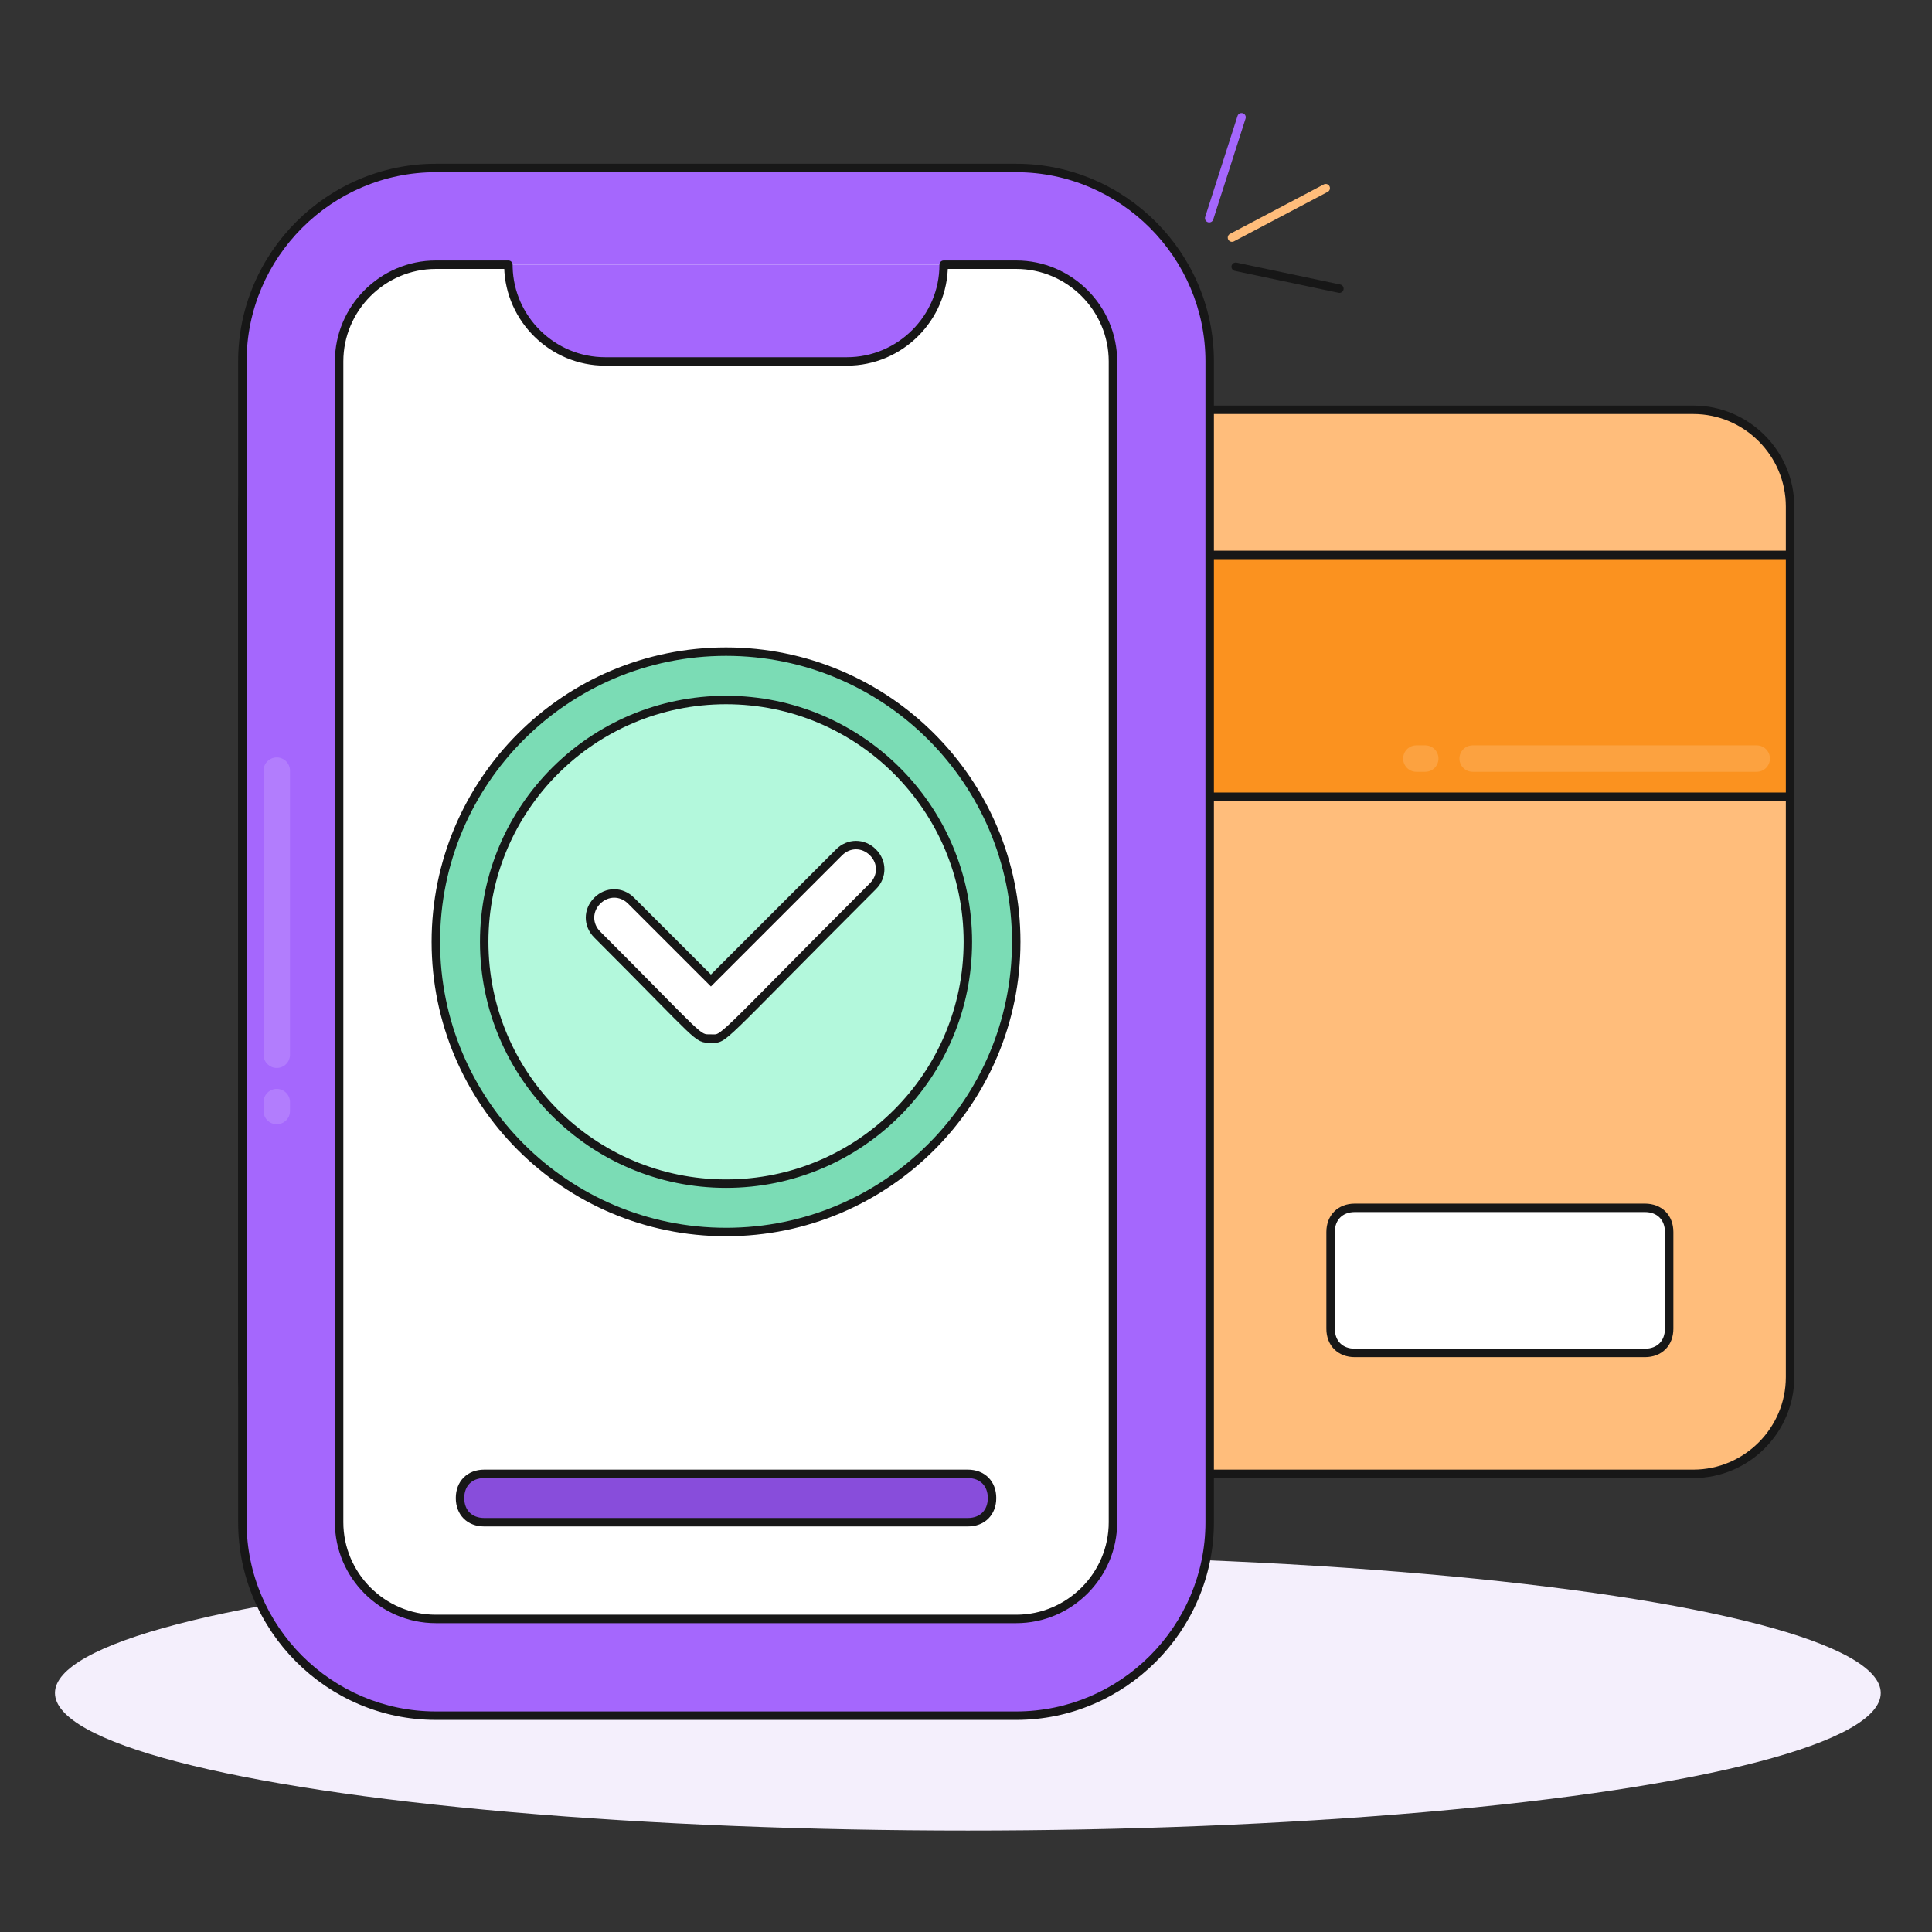 <svg width="457" height="457" viewBox="0 0 457 457" fill="none" xmlns="http://www.w3.org/2000/svg">
<rect x="0" y="0" width="457" height="457" fill="#333333" stroke="none"/>
<ellipse cx="228.938" cy="400.466" rx="215.938" ry="32.534" fill="#F4EFFC"/>
<path d="M80.213 96.937H400.545C413.13 96.937 423.426 107.233 423.426 119.818V325.746C423.426 338.33 413.13 348.627 400.545 348.627H80.213C67.628 348.627 57.332 338.33 57.332 325.746V119.818C57.332 107.233 67.628 96.937 80.213 96.937Z" fill="#FFBD7B" stroke="#171717" stroke-width="2"/>
<path d="M57.332 131.258H423.426V188.461H57.332V131.258Z" fill="#FB921F" stroke="#171717" stroke-width="2"/>
<path d="M103.094 51.175H240.379C259.256 51.175 274.7 66.62 274.7 85.497V360.067C274.7 378.944 259.256 394.389 240.379 394.389H103.094C84.217 394.389 68.772 378.944 68.772 360.067V85.497C68.772 66.62 84.217 51.175 103.094 51.175Z" fill="white"/>
<path d="M240.379 405.829H103.094C77.925 405.829 57.332 385.236 57.332 360.067V85.497C57.332 60.328 77.925 39.735 103.094 39.735H240.379C265.548 39.735 286.141 60.328 286.141 85.497V360.067C286.141 385.236 265.548 405.829 240.379 405.829ZM103.094 62.616C90.509 62.616 80.213 72.912 80.213 85.497V360.067C80.213 372.652 90.509 382.948 103.094 382.948H240.379C252.964 382.948 263.26 372.652 263.26 360.067V85.497C263.26 72.912 252.964 62.616 240.379 62.616H103.094Z" fill="#A567FD"/>
<path d="M200.337 85.497H143.135C130.551 85.497 120.254 75.2 120.254 62.616H223.218C223.218 75.2 212.922 85.497 200.337 85.497Z" fill="#A567FD"/>
<path d="M286.141 85.497H287.141H286.141ZM103.094 405.829V406.829V405.829ZM57.332 85.497H56.332H57.332ZM103.094 39.735V38.735V39.735ZM103.094 62.616V61.616H103.094L103.094 62.616ZM80.213 85.497L79.213 85.497V85.497H80.213ZM103.094 382.948L103.094 383.948H103.094V382.948ZM263.26 85.497H264.26V85.497L263.26 85.497ZM223.218 62.616V61.616C222.665 61.616 222.218 62.063 222.218 62.616H223.218ZM143.135 85.497L143.135 86.497H143.135V85.497ZM120.262 63.204L119.262 63.217L119.262 63.229L120.262 63.204ZM120.254 62.616L121.254 62.602C121.247 62.055 120.801 61.616 120.254 61.616V62.616ZM240.379 39.735V40.735C264.996 40.735 285.141 60.88 285.141 85.497H286.141H287.141C287.141 59.775 266.1 38.735 240.379 38.735V39.735ZM286.141 85.497H285.141V360.067H286.141H287.141V85.497H286.141ZM286.141 360.067H285.141C285.141 384.684 264.996 404.829 240.379 404.829V405.829V406.829C266.1 406.829 287.141 385.788 287.141 360.067H286.141ZM240.379 405.829V404.829H103.094V405.829V406.829H240.379V405.829ZM103.094 405.829V404.829C78.477 404.829 58.332 384.684 58.332 360.067H57.332H56.332C56.332 385.788 77.373 406.829 103.094 406.829V405.829ZM57.332 360.067H58.332V85.497H57.332H56.332V360.067H57.332ZM57.332 85.497H58.332C58.332 60.88 78.477 40.735 103.094 40.735V39.735V38.735C77.373 38.735 56.332 59.775 56.332 85.497H57.332ZM103.094 39.735V40.735H240.379V39.735V38.735H103.094V39.735ZM103.094 62.616L103.094 61.616C89.957 61.616 79.213 72.36 79.213 85.497L80.213 85.497L81.213 85.497C81.213 73.464 91.062 63.616 103.094 63.616L103.094 62.616ZM80.213 85.497H79.213V360.067H80.213H81.213V85.497H80.213ZM80.213 360.067H79.213C79.213 373.204 89.957 383.948 103.094 383.948L103.094 382.948L103.094 381.948C91.062 381.948 81.213 372.099 81.213 360.067H80.213ZM103.094 382.948V383.948H240.379V382.948V381.948H103.094V382.948ZM240.379 382.948V383.948C253.516 383.948 264.26 373.204 264.26 360.067H263.26H262.26C262.26 372.099 252.411 381.948 240.379 381.948V382.948ZM263.26 360.067H264.26V85.497H263.26H262.26V360.067H263.26ZM263.26 85.497L264.26 85.497C264.26 72.36 253.516 61.616 240.379 61.616V62.616V63.616C252.411 63.616 262.26 73.464 262.26 85.497L263.26 85.497ZM240.379 62.616V61.616H223.218V62.616V63.616H240.379V62.616ZM223.218 62.616H222.218C222.218 74.648 212.369 84.497 200.337 84.497V85.497V86.497C213.474 86.497 224.218 75.752 224.218 62.616H223.218ZM200.337 85.497V84.497H143.135V85.497V86.497H200.337V85.497ZM143.135 85.497L143.135 84.497C131.291 84.496 121.562 74.953 121.261 63.178L120.262 63.204L119.262 63.229C119.59 76.085 130.203 86.496 143.135 86.497L143.135 85.497ZM120.262 63.204L121.262 63.19L121.254 62.602L120.254 62.616L119.254 62.629L119.262 63.217L120.262 63.204ZM120.254 62.616V61.616H103.094V62.616V63.616H120.254V62.616Z" fill="#171717"/>
<path d="M171.736 291.425C209.647 291.425 240.379 260.692 240.379 222.782C240.379 184.872 209.647 154.139 171.736 154.139C133.826 154.139 103.094 184.872 103.094 222.782C103.094 260.692 133.826 291.425 171.736 291.425Z" fill="#7BDCB5" stroke="#171717" stroke-width="2"/>
<path d="M171.736 279.984C203.328 279.984 228.939 254.374 228.939 222.782C228.939 191.19 203.328 165.58 171.736 165.58C140.144 165.58 114.534 191.19 114.534 222.782C114.534 254.374 140.144 279.984 171.736 279.984Z" fill="#B3F8DC" stroke="#171717" stroke-width="2"/>
<path d="M168.161 245.663C164.729 245.663 166.445 246.235 141.276 221.066C138.988 218.778 138.988 215.346 141.276 213.058C143.564 210.77 146.996 210.77 149.284 213.058L168.161 231.934L198.478 201.617C200.766 199.329 204.199 199.329 206.487 201.617C208.775 203.905 208.775 207.337 206.487 209.626C168.733 247.379 171.593 245.663 168.161 245.663Z" fill="white" stroke="#171717" stroke-width="2"/>
<path d="M228.939 360.067H114.534C111.102 360.067 108.814 357.779 108.814 354.347C108.814 350.915 111.102 348.627 114.534 348.627H228.939C232.371 348.627 234.659 350.915 234.659 354.347C234.659 357.779 232.371 360.067 228.939 360.067Z" fill="#884DDB" stroke="#171717" stroke-width="2"/>
<path d="M389.105 320.026H320.462C317.03 320.026 314.742 317.738 314.742 314.305V291.425C314.742 287.992 317.03 285.704 320.462 285.704H389.105C392.537 285.704 394.825 287.992 394.825 291.425V314.305C394.825 317.738 392.537 320.026 389.105 320.026Z" fill="white" stroke="#171717" stroke-width="2"/>
<path d="M291.417 56.202L313.589 44.51" stroke="#FFBD7B" stroke-width="2" stroke-linecap="round"/>
<path d="M292.296 63.1L316.822 68.28" stroke="#171717" stroke-width="2" stroke-linecap="round"/>
<path d="M286.031 51.613L293.677 27.741" stroke="#A567FD" stroke-width="2" stroke-linecap="round"/>
<g opacity="0.3">
<path d="M65.467 179.165C67.194 179.165 68.595 180.567 68.595 182.294L68.595 249.485C68.595 251.212 67.194 252.614 65.467 252.614C63.739 252.614 62.338 251.212 62.338 249.485L62.338 182.294C62.338 180.567 63.739 179.165 65.467 179.165Z" fill="white" fill-opacity="0.49"/>
</g>
<g opacity="0.3">
<path d="M65.466 257.568C67.193 257.568 68.594 258.97 68.594 260.697L68.594 262.799C68.594 264.526 67.193 265.928 65.466 265.928C63.738 265.928 62.337 264.526 62.337 262.799L62.337 260.697C62.337 258.97 63.738 257.568 65.466 257.568Z" fill="white" fill-opacity="0.49"/>
</g>
<g opacity="0.3">
<path d="M418.665 179.435C418.665 181.162 417.264 182.563 415.536 182.563H348.346C346.618 182.563 345.217 181.162 345.217 179.435C345.217 177.707 346.618 176.306 348.346 176.306H415.536C417.264 176.306 418.665 177.707 418.665 179.435Z" fill="white" fill-opacity="0.49"/>
</g>
<g opacity="0.3">
<path d="M340.262 179.434C340.262 181.161 338.86 182.563 337.133 182.563H335.031C333.304 182.563 331.902 181.161 331.902 179.434C331.902 177.707 333.304 176.305 335.031 176.305H337.133C338.86 176.305 340.262 177.707 340.262 179.434Z" fill="white" fill-opacity="0.49"/>
</g>
</svg>
